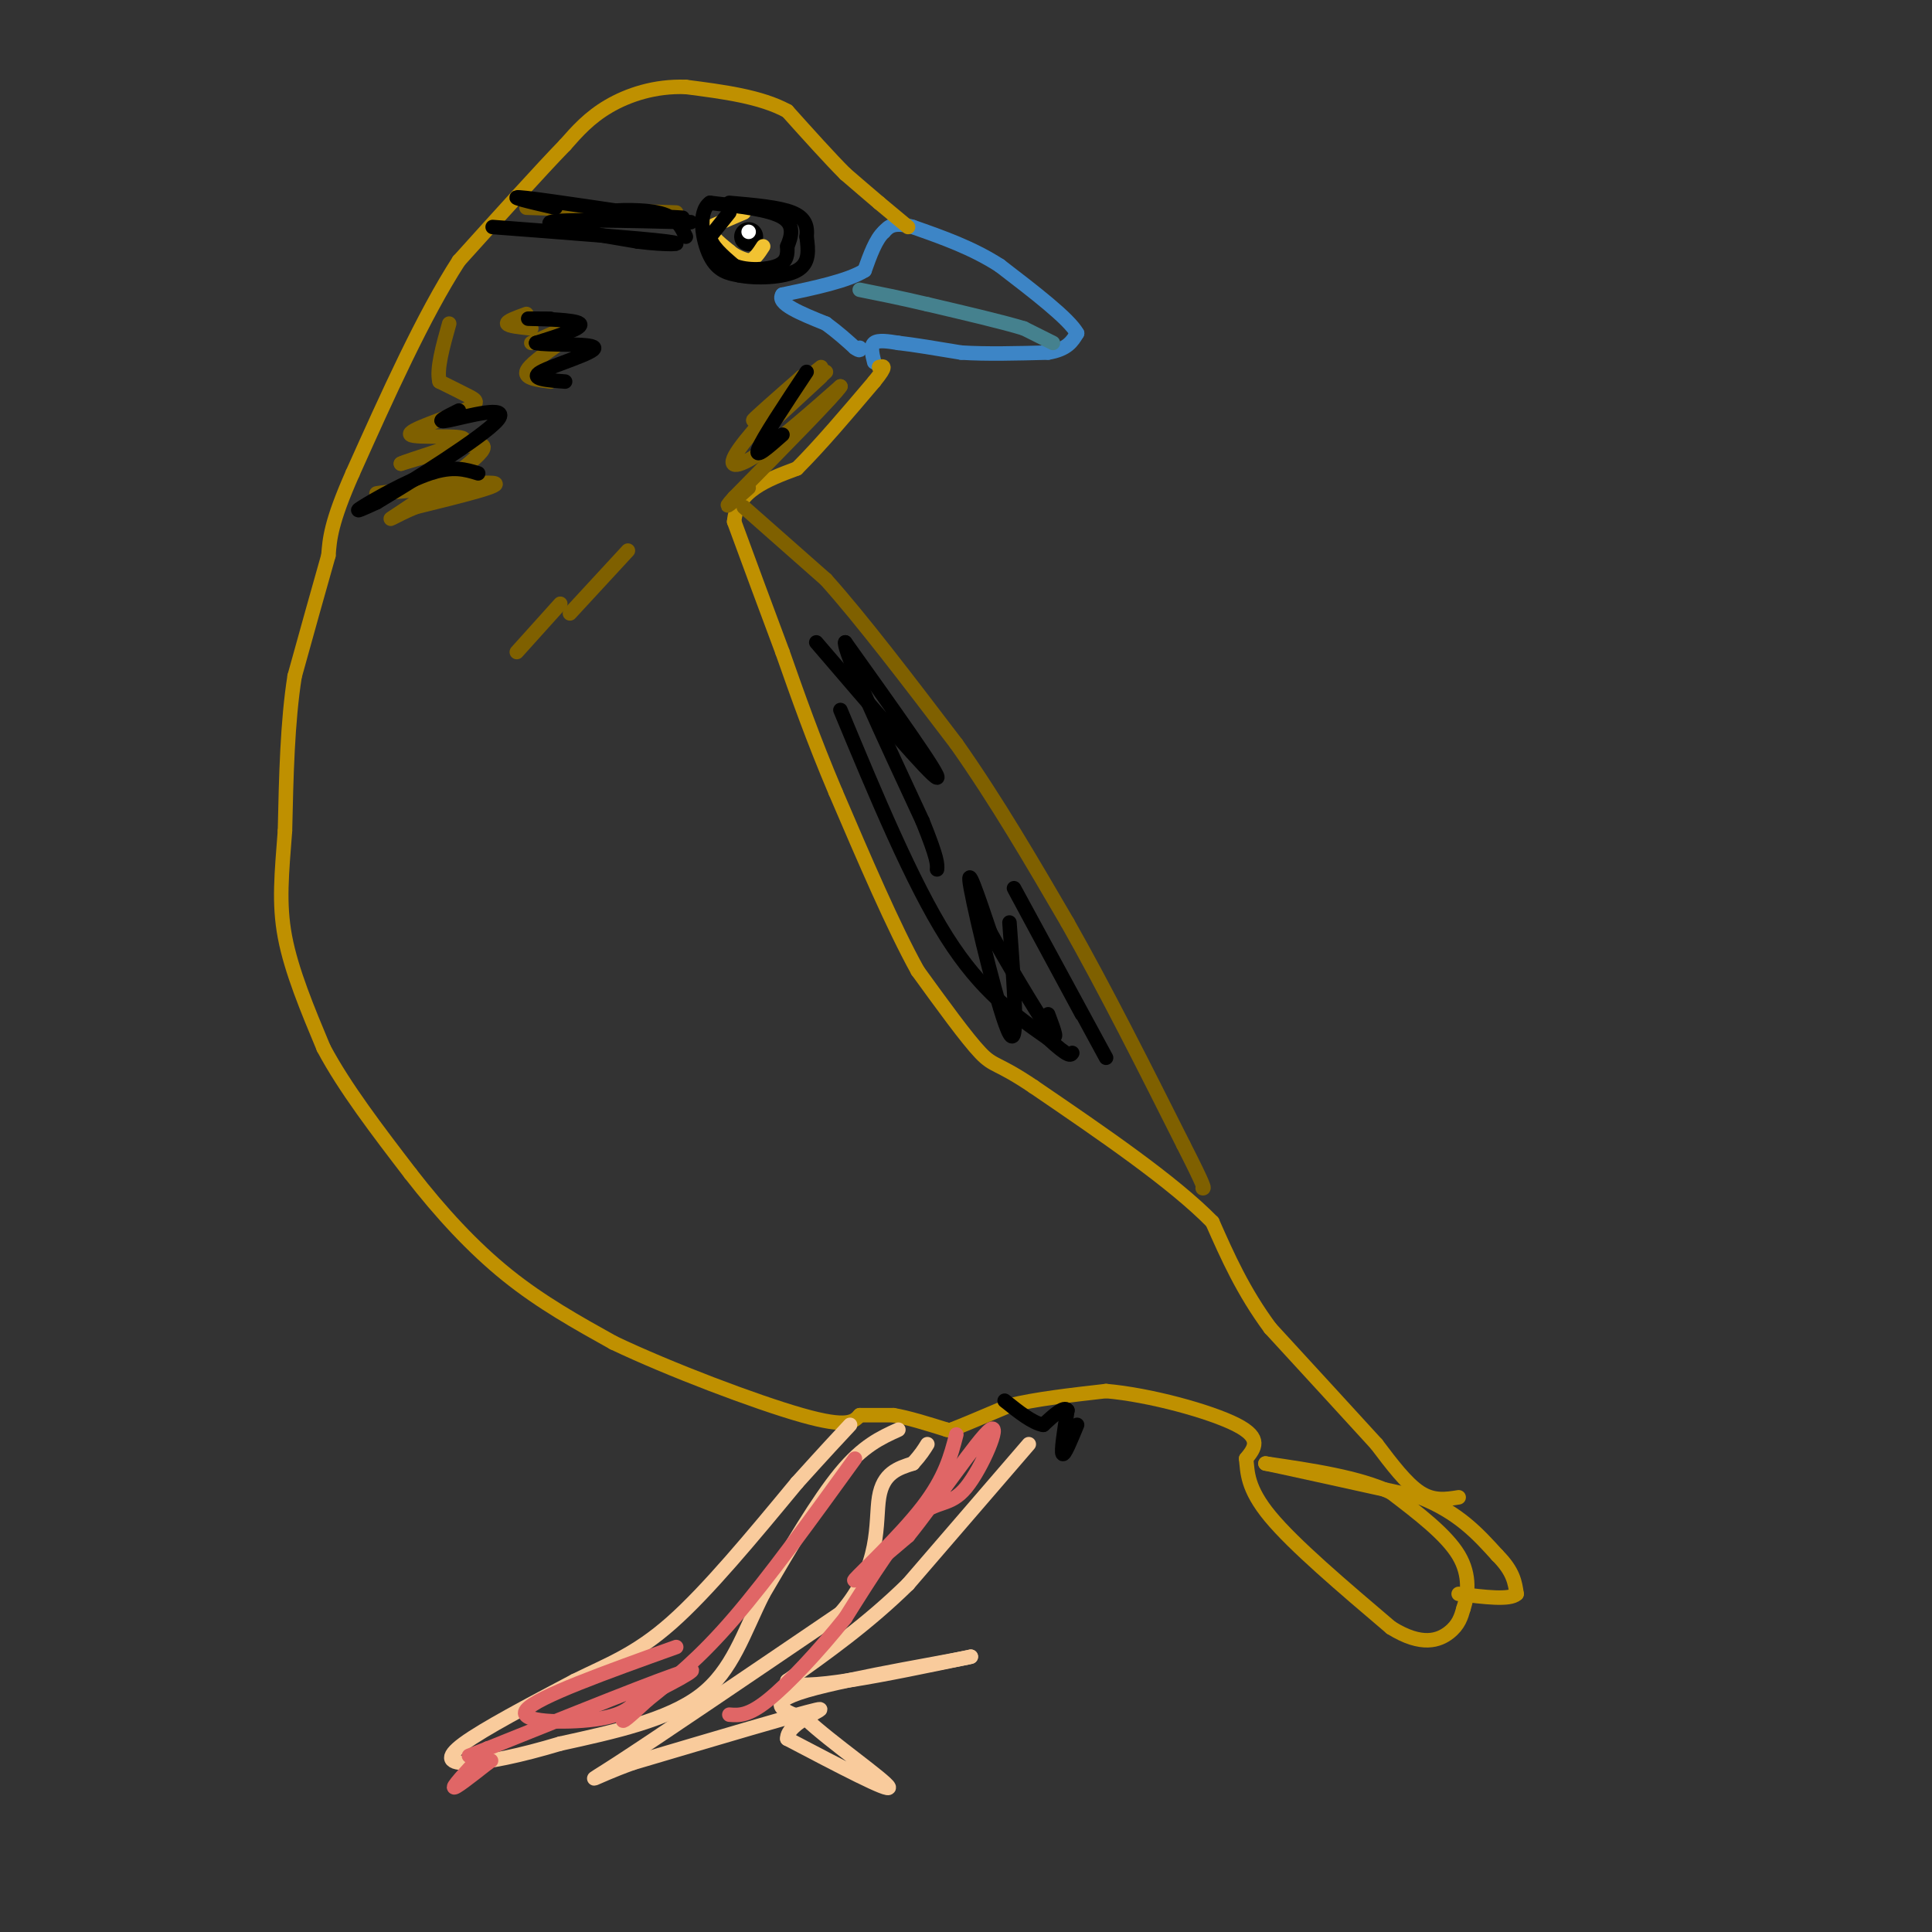 <svg viewBox='0 0 400 400' version='1.1' xmlns='http://www.w3.org/2000/svg' xmlns:xlink='http://www.w3.org/1999/xlink'><rect x="0" y="0" width="400" height="400" fill="#333333" stroke="none"/><g fill='none' stroke='#3d85c6' stroke-width='3' stroke-linecap='round' stroke-linejoin='round'><path d='M181,75c-0.417,-1.667 -0.833,-3.333 0,-4c0.833,-0.667 2.917,-0.333 5,0'/><path d='M186,71c3.000,0.333 8.000,1.167 13,2'/><path d='M199,73c5.167,0.333 11.583,0.167 18,0'/><path d='M217,73c4.000,-0.667 5.000,-2.333 6,-4'/><path d='M223,69c-1.667,-3.000 -8.833,-8.500 -16,-14'/><path d='M207,55c-5.667,-3.667 -11.833,-5.833 -18,-8'/><path d='M189,47c-4.000,-1.167 -5.000,-0.083 -6,1'/><path d='M183,48c-1.667,1.500 -2.833,4.750 -4,8'/><path d='M179,56c-3.500,2.167 -10.250,3.583 -17,5'/><path d='M162,61c-1.333,1.833 3.833,3.917 9,6'/><path d='M171,67c2.500,1.833 4.250,3.417 6,5'/><path d='M177,72c1.167,0.833 1.083,0.417 1,0'/></g>
<g fill='none' stroke='#45818e' stroke-width='3' stroke-linecap='round' stroke-linejoin='round'><path d='M218,71c0.000,0.000 -6.000,-3.000 -6,-3'/><path d='M212,68c-4.333,-1.333 -12.167,-3.167 -20,-5'/><path d='M192,63c-5.667,-1.333 -9.833,-2.167 -14,-3'/></g>
<g fill='none' stroke='#000000' stroke-width='6' stroke-linecap='round' stroke-linejoin='round'><path d='M155,49c0.000,0.000 0.000,0.000 0,0'/></g>
<g fill='none' stroke='#ffffff' stroke-width='3' stroke-linecap='round' stroke-linejoin='round'><path d='M155,48c0.000,0.000 0.000,0.000 0,0'/></g>
<g fill='none' stroke='#f1c232' stroke-width='3' stroke-linecap='round' stroke-linejoin='round'><path d='M154,44c0.000,0.000 -7.000,3.000 -7,3'/><path d='M147,47c-0.500,1.333 1.750,3.167 4,5'/><path d='M151,52c1.333,1.167 2.667,1.583 4,2'/><path d='M155,54c1.167,-0.167 2.083,-1.583 3,-3'/></g>
<g fill='none' stroke='#bf9000' stroke-width='3' stroke-linecap='round' stroke-linejoin='round'><path d='M188,47c0.000,0.000 -6.000,-5.000 -6,-5'/><path d='M182,42c-2.167,-1.833 -4.583,-3.917 -7,-6'/><path d='M175,36c-3.167,-3.167 -7.583,-8.083 -12,-13'/><path d='M163,23c-5.500,-3.000 -13.250,-4.000 -21,-5'/><path d='M142,18c-6.422,-0.244 -11.978,1.644 -16,4c-4.022,2.356 -6.511,5.178 -9,8'/><path d='M117,30c-5.167,5.333 -13.583,14.667 -22,24'/><path d='M95,54c-7.333,11.333 -14.667,27.667 -22,44'/><path d='M73,98c-4.500,10.167 -4.750,13.583 -5,17'/><path d='M68,115c-2.000,7.000 -4.500,16.000 -7,25'/><path d='M61,140c-1.500,9.500 -1.750,20.750 -2,32'/><path d='M59,172c-0.667,8.844 -1.333,14.956 0,22c1.333,7.044 4.667,15.022 8,23'/><path d='M67,217c4.333,8.167 11.167,17.083 18,26'/><path d='M85,243c6.267,8.089 12.933,15.311 20,21c7.067,5.689 14.533,9.844 22,14'/><path d='M127,278c11.556,5.511 29.444,12.289 39,15c9.556,2.711 10.778,1.356 12,0'/><path d='M178,293c3.167,0.000 5.083,0.000 7,0'/><path d='M185,293c3.000,0.500 7.000,1.750 11,3'/><path d='M196,296c2.000,0.500 1.500,0.250 1,0'/><path d='M197,296c2.167,-0.833 7.083,-2.917 12,-5'/><path d='M209,291c5.333,-1.333 12.667,-2.167 20,-3'/><path d='M229,288c9.022,0.778 21.578,4.222 27,7c5.422,2.778 3.711,4.889 2,7'/><path d='M258,302c0.311,2.733 0.089,6.067 5,12c4.911,5.933 14.956,14.467 25,23'/><path d='M288,337c6.422,4.022 9.978,2.578 12,1c2.022,-1.578 2.511,-3.289 3,-5'/><path d='M303,333c0.867,-2.644 1.533,-6.756 -1,-11c-2.533,-4.244 -8.267,-8.622 -14,-13'/><path d='M288,309c-6.667,-3.167 -16.333,-4.583 -26,-6'/><path d='M262,303c1.000,0.167 16.500,3.583 32,7'/><path d='M294,310c8.000,3.167 12.000,7.583 16,12'/><path d='M310,322c3.333,3.333 3.667,5.667 4,8'/><path d='M314,330c-1.333,1.333 -6.667,0.667 -12,0'/><path d='M302,310c-2.583,0.417 -5.167,0.833 -8,-1c-2.833,-1.833 -5.917,-5.917 -9,-10'/><path d='M285,299c-5.167,-5.667 -13.583,-14.833 -22,-24'/><path d='M263,275c-5.667,-7.667 -8.833,-14.833 -12,-22'/><path d='M251,253c-8.167,-8.333 -22.583,-18.167 -37,-28'/><path d='M214,225c-7.622,-5.156 -8.178,-4.044 -11,-7c-2.822,-2.956 -7.911,-9.978 -13,-17'/><path d='M190,201c-5.000,-9.000 -11.000,-23.000 -17,-37'/><path d='M173,164c-4.667,-11.000 -7.833,-20.000 -11,-29'/><path d='M162,135c-3.500,-9.333 -6.750,-18.167 -10,-27'/><path d='M152,108c0.500,-6.333 6.750,-8.667 13,-11'/><path d='M165,97c4.833,-4.833 10.417,-11.417 16,-18'/><path d='M181,79c2.833,-3.500 1.917,-3.250 1,-3'/></g>
<g fill='none' stroke='#7f6000' stroke-width='3' stroke-linecap='round' stroke-linejoin='round'><path d='M91,101c-7.978,0.756 -15.956,1.511 -12,1c3.956,-0.511 19.844,-2.289 23,-2c3.156,0.289 -6.422,2.644 -16,5'/><path d='M86,105c-4.369,1.810 -7.292,3.833 -3,1c4.292,-2.833 15.798,-10.524 17,-13c1.202,-2.476 -7.899,0.262 -17,3'/><path d='M83,96c1.151,-0.679 12.529,-3.875 13,-5c0.471,-1.125 -9.967,-0.178 -11,-1c-1.033,-0.822 7.337,-3.414 11,-5c3.663,-1.586 2.618,-2.168 1,-3c-1.618,-0.832 -3.809,-1.916 -6,-3'/><path d='M91,79c-0.667,-2.500 0.667,-7.250 2,-12'/><path d='M109,65c-2.083,0.750 -4.167,1.500 -4,2c0.167,0.500 2.583,0.750 5,1'/><path d='M119,67c0.000,0.000 -9.000,4.000 -9,4'/><path d='M116,71c-3.333,2.333 -6.667,4.667 -7,6c-0.333,1.333 2.333,1.667 5,2'/><path d='M140,44c0.000,0.000 -31.000,-1.000 -31,-1'/><path d='M171,77c-6.917,6.417 -13.833,12.833 -14,13c-0.167,0.167 6.417,-5.917 13,-12'/><path d='M170,76c-6.667,5.333 -13.333,10.667 -14,11c-0.667,0.333 4.667,-4.333 10,-9'/><path d='M166,78c-1.429,1.774 -10.000,10.708 -13,15c-3.000,4.292 -0.429,3.940 4,1c4.429,-2.940 10.714,-8.470 17,-14'/><path d='M174,80c-0.833,1.500 -11.417,12.250 -22,23'/><path d='M152,103c-3.167,3.500 -0.083,0.750 3,-2'/><path d='M130,114c0.000,0.000 -12.000,13.000 -12,13'/><path d='M116,125c0.000,0.000 -9.000,10.000 -9,10'/><path d='M154,105c0.000,0.000 17.000,15.000 17,15'/><path d='M171,120c7.333,8.167 17.167,21.083 27,34'/><path d='M198,154c8.333,11.833 15.667,24.417 23,37'/><path d='M221,191c7.833,13.833 15.917,29.917 24,46'/><path d='M245,237c4.667,9.167 4.333,9.083 4,9'/></g>
<g fill='none' stroke='#000000' stroke-width='3' stroke-linecap='round' stroke-linejoin='round'><path d='M224,210c-7.417,-13.750 -14.833,-27.500 -14,-26c0.833,1.500 9.917,18.250 19,35'/><path d='M209,191c0.978,13.244 1.956,26.489 0,23c-1.956,-3.489 -6.844,-23.711 -8,-30c-1.156,-6.289 1.422,1.356 4,9'/><path d='M205,193c3.289,5.978 9.511,16.422 12,20c2.489,3.578 1.244,0.289 0,-3'/><path d='M142,49c-0.970,-2.083 -1.940,-4.167 -6,-5c-4.060,-0.833 -11.208,-0.417 -10,0c1.208,0.417 10.774,0.833 14,1c3.226,0.167 0.113,0.083 -3,0'/><path d='M137,45c-6.956,-0.978 -22.844,-3.422 -28,-4c-5.156,-0.578 0.422,0.711 6,2'/><path d='M151,44c0.000,0.000 -4.000,5.000 -4,5'/><path d='M147,49c0.167,1.833 2.583,3.917 5,6'/><path d='M152,55c2.689,1.111 6.911,0.889 9,0c2.089,-0.889 2.044,-2.444 2,-4'/><path d='M163,51c0.756,-1.822 1.644,-4.378 -1,-6c-2.644,-1.622 -8.822,-2.311 -15,-3'/><path d='M147,42c-2.600,1.800 -1.600,7.800 0,11c1.600,3.200 3.800,3.600 6,4'/><path d='M153,57c3.511,0.711 9.289,0.489 12,-1c2.711,-1.489 2.356,-4.244 2,-7'/><path d='M167,49c0.222,-2.111 -0.222,-3.889 -3,-5c-2.778,-1.111 -7.889,-1.556 -13,-2'/><path d='M143,46c-13.583,-0.333 -27.167,-0.667 -29,0c-1.833,0.667 8.083,2.333 18,4'/><path d='M132,50c5.733,0.756 11.067,0.644 6,0c-5.067,-0.644 -20.533,-1.822 -36,-3'/><path d='M114,66c-3.000,-0.022 -6.000,-0.044 -4,0c2.000,0.044 9.000,0.156 10,1c1.000,0.844 -4.000,2.422 -9,4'/><path d='M111,71c2.036,0.571 11.625,0.000 12,1c0.375,1.000 -8.464,3.571 -11,5c-2.536,1.429 1.232,1.714 5,2'/><path d='M167,77c-4.583,6.917 -9.167,13.833 -10,16c-0.833,2.167 2.083,-0.417 5,-3'/><path d='M99,98c-2.600,-0.800 -5.200,-1.600 -10,0c-4.800,1.600 -11.800,5.600 -14,7c-2.200,1.400 0.400,0.200 3,-1'/><path d='M78,104c6.738,-4.024 22.083,-13.583 25,-17c2.917,-3.417 -6.595,-0.690 -10,0c-3.405,0.690 -0.702,-0.655 2,-2'/><path d='M169,133c12.000,14.000 24.000,28.000 25,28c1.000,0.000 -9.000,-14.000 -19,-28'/><path d='M175,133c-0.500,1.500 7.750,19.250 16,37'/><path d='M191,170c3.167,7.833 3.083,8.917 3,10'/><path d='M174,147c7.417,17.833 14.833,35.667 22,47c7.167,11.333 14.083,16.167 21,21'/><path d='M217,215c4.333,4.000 4.667,3.500 5,3'/><path d='M223,295c-1.333,3.250 -2.667,6.500 -3,6c-0.333,-0.500 0.333,-4.750 1,-9'/><path d='M221,292c-0.667,-1.000 -2.833,1.000 -5,3'/><path d='M216,295c-2.167,-0.333 -5.083,-2.667 -8,-5'/></g>
<g fill='none' stroke='#f9cb9c' stroke-width='3' stroke-linecap='round' stroke-linejoin='round'><path d='M213,299c0.000,0.000 -25.000,29.000 -25,29'/><path d='M188,328c-8.333,8.167 -16.667,14.083 -25,20'/><path d='M163,348c2.167,2.500 20.083,-1.250 38,-5'/><path d='M201,343c-1.644,0.511 -24.756,4.289 -34,7c-9.244,2.711 -4.622,4.356 0,6'/><path d='M167,356c4.711,4.489 16.489,12.711 17,14c0.511,1.289 -10.244,-4.356 -21,-10'/><path d='M163,360c-0.244,-3.378 9.644,-6.822 6,-6c-3.644,0.822 -20.822,5.911 -38,11'/><path d='M131,365c-8.622,3.089 -11.178,5.311 -3,0c8.178,-5.311 27.089,-18.156 46,-31'/><path d='M174,334c8.622,-9.844 7.178,-18.956 8,-24c0.822,-5.044 3.911,-6.022 7,-7'/><path d='M189,303c1.667,-1.833 2.333,-2.917 3,-4'/><path d='M186,296c-3.667,1.667 -7.333,3.333 -12,9c-4.667,5.667 -10.333,15.333 -16,25'/><path d='M158,330c-4.089,8.111 -6.311,15.889 -13,21c-6.689,5.111 -17.844,7.556 -29,10'/><path d='M116,361c-8.452,2.536 -15.083,3.875 -19,4c-3.917,0.125 -5.119,-0.964 -1,-4c4.119,-3.036 13.560,-8.018 23,-13'/><path d='M119,348c6.867,-3.400 12.533,-5.400 20,-12c7.467,-6.600 16.733,-17.800 26,-29'/><path d='M165,307c6.167,-6.833 8.583,-9.417 11,-12'/></g>
<g fill='none' stroke='#e06666' stroke-width='3' stroke-linecap='round' stroke-linejoin='round'><path d='M198,297c-1.156,4.467 -2.311,8.933 -7,15c-4.689,6.067 -12.911,13.733 -14,15c-1.089,1.267 4.956,-3.867 11,-9'/><path d='M188,318c5.743,-7.073 14.601,-20.257 17,-22c2.399,-1.743 -1.662,7.954 -5,12c-3.338,4.046 -5.954,2.442 -10,6c-4.046,3.558 -9.523,12.279 -15,21'/><path d='M175,335c-5.533,6.911 -11.867,13.689 -16,17c-4.133,3.311 -6.067,3.156 -8,3'/><path d='M177,302c-8.917,12.333 -17.833,24.667 -25,33c-7.167,8.333 -12.583,12.667 -18,17'/><path d='M134,352c-4.089,3.800 -5.311,4.800 -5,4c0.311,-0.800 2.156,-3.400 4,-6'/><path d='M140,341c-14.444,5.178 -28.889,10.356 -31,13c-2.111,2.644 8.111,2.756 14,2c5.889,-0.756 7.444,-2.378 9,-4'/><path d='M132,352c5.444,-2.667 14.556,-7.333 10,-6c-4.556,1.333 -22.778,8.667 -41,16'/><path d='M101,362c-6.833,2.667 -3.417,1.333 0,0'/><path d='M101,362c-3.500,3.750 -7.000,7.500 -7,8c0.000,0.500 3.500,-2.250 7,-5'/><path d='M101,365c1.167,-0.833 0.583,-0.417 0,0'/></g>
</svg>